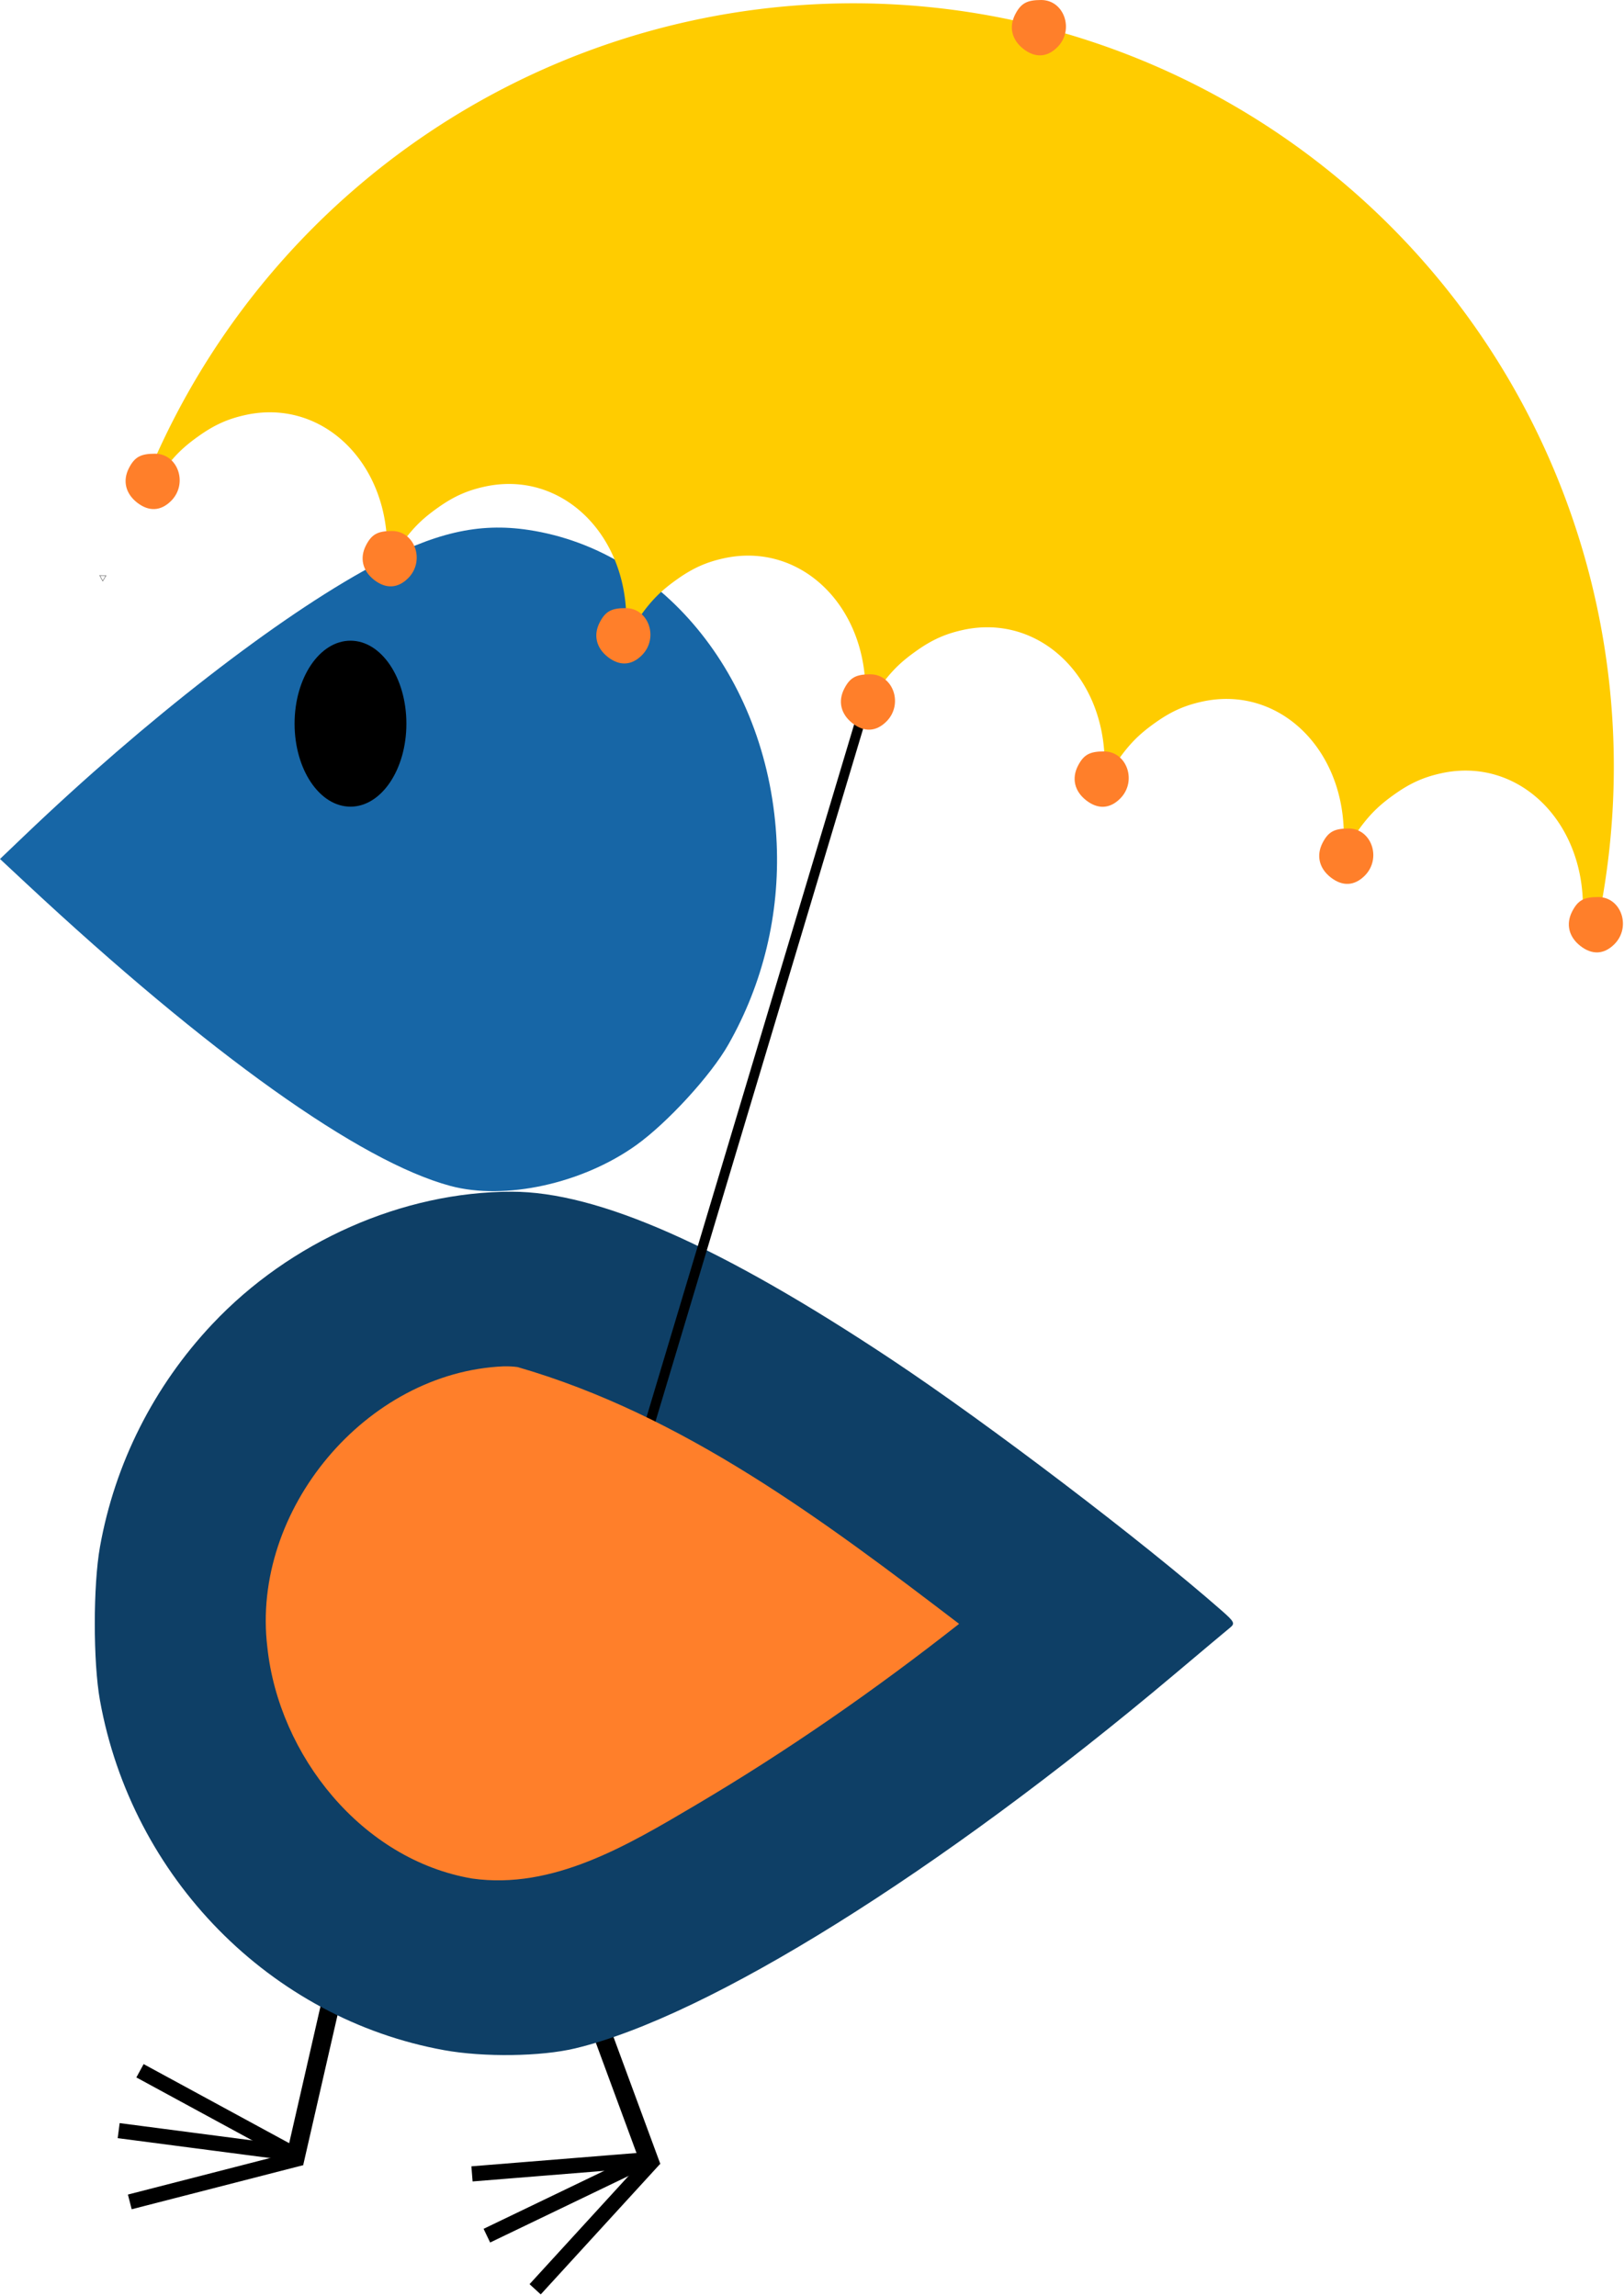 <?xml version="1.0" encoding="UTF-8" standalone="no"?>
<svg
   xmlns:osb="http://www.openswatchbook.org/uri/2009/osb"
   xmlns:dc="http://purl.org/dc/elements/1.1/"
   xmlns:cc="http://creativecommons.org/ns#"
   xmlns:rdf="http://www.w3.org/1999/02/22-rdf-syntax-ns#"
   xmlns:svg="http://www.w3.org/2000/svg"
   xmlns="http://www.w3.org/2000/svg"
   xmlns:sodipodi="http://sodipodi.sourceforge.net/DTD/sodipodi-0.dtd"
   xmlns:inkscape="http://www.inkscape.org/namespaces/inkscape"
   id="master-artboard"
   viewBox="0 0 258.282 365.19"
   version="1.1"
   x="0px"
   y="0px"
   width="258.282"
   height="365.19"
   sodipodi:docname="homebird.svg"
   inkscape:version="0.92.4 (5da689c313, 2019-01-14)">
  <defs
     id="defs70">
    <linearGradient
       id="linearGradient6048"
       osb:paint="solid">
      <stop
         style="stop-color:#000000;stop-opacity:1;"
         offset="0"
         id="stop6046" />
    </linearGradient>
  </defs>
  <sodipodi:namedview
     pagecolor="#ffffff"
     bordercolor="#666666"
     borderopacity="1"
     objecttolerance="10"
     gridtolerance="10"
     guidetolerance="10"
     inkscape:pageopacity="0"
     inkscape:pageshadow="2"
     inkscape:window-width="1920"
     inkscape:window-height="935"
     id="namedview68"
     showgrid="false"
     inkscape:zoom="0.27634887"
     inkscape:cx="179.51628"
     inkscape:cy="-221.63784"
     inkscape:window-x="2552"
     inkscape:window-y="-8"
     inkscape:window-maximized="1"
     inkscape:current-layer="master-artboard"
     showborder="false"
     fit-margin-top="0"
     fit-margin-left="0"
     fit-margin-right="0"
     fit-margin-bottom="0" />
  <rect
     id="ee-background"
     x="-882.289"
     y="-312.016"
     width="1400"
     height="980"
     style="fill:#ffffff;fill-opacity:0" />
  <g
     transform="matrix(-0.007,3.53,3.126,0.006,-3782.1,-878.368)"
     id="g57"
     style="fill:none;fill-opacity:1">
    <g
       id="g-11"
       style="fill:none;fill-opacity:1">
      <g
         id="g-12"
         style="fill:none;fill-opacity:1">
        <g
           id="g53"
           style="fill:none;fill-opacity:1">
          <path
             class="st0"
             d="m 241,1172 c -22.6,0 -41,-18.1 -41,-40.2 0,-21.5 37.2,-63 38.8,-64.8 l 2.2,-2.5 2.2,2.5 c 1.6,1.8 38.8,43.3 38.8,64.8 0,22.1 -18.4,40.2 -41,40.2 z m 0,-98.4 c -3.4,3.9 -10,11.8 -16.6,20.9 -12,16.6 -18.4,29.5 -18.4,37.3 0,18.9 15.7,34.2 35,34.2 19.3,0 35,-15.4 35,-34.2 0,-7.8 -6.4,-20.7 -18.4,-37.3 -6.6,-9.2 -13.3,-17.1 -16.6,-20.9 z"
             style="fill:none;fill-opacity:1"
             id="path51"
             inkscape:connector-curvature="0" />
        </g>
      </g>
    </g>
  </g>
  <g
     transform="matrix(0.009,4.558,-4.558,0.009,4935.499,-798.459)"
     id="g65"
     style="fill:none;stroke:none;stroke-opacity:1">
    <g
       id="g-17"
       style="fill:none;stroke:none;stroke-opacity:1">
      <g
         id="g-18"
         style="fill:none;stroke:none;stroke-opacity:1">
        <g
           id="g61"
           style="fill:none;stroke:none;stroke-opacity:1">
          <path
             class="st0"
             d="m 241,1172 c -22.6,0 -41,-18.1 -41,-40.2 0,-21.5 37.2,-63 38.8,-64.8 l 2.2,-2.5 2.2,2.5 c 1.6,1.8 38.8,43.3 38.8,64.8 0,22.1 -18.4,40.2 -41,40.2 z m 0,-98.4 c -3.4,3.9 -10,11.8 -16.6,20.9 -12,16.6 -18.4,29.5 -18.4,37.3 0,18.9 15.7,34.2 35,34.2 19.3,0 35,-15.4 35,-34.2 0,-7.8 -6.4,-20.7 -18.4,-37.3 -6.6,-9.2 -13.3,-17.1 -16.6,-20.9 z"
             style="fill:none;stroke:none;stroke-opacity:1"
             id="path59"
             inkscape:connector-curvature="0" />
        </g>
      </g>
    </g>
  </g>
  <g
     id="g6293"
     transform="scale(0.433)">
    <g
       transform="rotate(-20.243,1256.56,592.132)"
       id="g6219">
      <rect
         style="fill:#000000;fill-opacity:1;stroke:#000000;stroke-width:3.2;stroke-miterlimit:4;stroke-dasharray:none;stroke-opacity:1"
         id="rect6203"
         width="3.619"
         height="168.266"
         x="229.782"
         y="261.705" />
      <rect
         y="-9.616"
         x="486.61"
         height="62.812"
         width="3.619"
         id="rect6205"
         style="fill:#000000;fill-opacity:1;stroke:#000000;stroke-width:1.955;stroke-miterlimit:4;stroke-dasharray:none;stroke-opacity:1"
         transform="rotate(62.693)" />
      <rect
         style="fill:#000000;fill-opacity:1;stroke:#000000;stroke-width:1.955;stroke-miterlimit:4;stroke-dasharray:none;stroke-opacity:1"
         id="rect6211"
         width="3.619"
         height="62.812"
         x="348.551"
         y="-337.121"
         transform="rotate(105.629)" />
      <rect
         y="-187.904"
         x="446.233"
         height="62.812"
         width="3.619"
         id="rect6213"
         style="fill:#000000;fill-opacity:1;stroke:#000000;stroke-width:1.955;stroke-miterlimit:4;stroke-dasharray:none;stroke-opacity:1"
         transform="rotate(84.55)" />
    </g>
    <g
       transform="rotate(12.888,-1437.781,66.086)"
       id="g6229">
      <rect
         y="261.705"
         x="229.782"
         height="168.266"
         width="3.619"
         id="rect6221"
         style="fill:#000000;fill-opacity:1;stroke:#000000;stroke-width:3.2;stroke-miterlimit:4;stroke-dasharray:none;stroke-opacity:1" />
      <rect
         transform="rotate(62.693)"
         style="fill:#000000;fill-opacity:1;stroke:#000000;stroke-width:1.955;stroke-miterlimit:4;stroke-dasharray:none;stroke-opacity:1"
         id="rect6223"
         width="3.619"
         height="62.812"
         x="486.61"
         y="-9.616" />
      <rect
         transform="rotate(105.629)"
         y="-337.121"
         x="348.551"
         height="62.812"
         width="3.619"
         id="rect6225"
         style="fill:#000000;fill-opacity:1;stroke:#000000;stroke-width:1.955;stroke-miterlimit:4;stroke-dasharray:none;stroke-opacity:1" />
      <rect
         transform="rotate(84.55)"
         style="fill:#000000;fill-opacity:1;stroke:#000000;stroke-width:1.955;stroke-miterlimit:4;stroke-dasharray:none;stroke-opacity:1"
         id="rect6227"
         width="3.619"
         height="62.812"
         x="446.233"
         y="-187.904" />
    </g>
    <g
       id="g49"
       transform="matrix(0.023,4.705243e-4,4.705243e-4,-0.023,34.82,238.04)">
      <g
         id="g-1">
        <g
           id="g-2">
          <g
             id="g45">
            <path
               inkscape:connector-curvature="0"
               id="path43"
               style="fill:#333333"
               d="M 160.2,1162 H 49.8 l 55.2,-96.6 z m -100,-6 h 89.7 l -44.8,-78.5 z"
               class="st0" />
          </g>
        </g>
      </g>
    </g>
    <path
       inkscape:connector-curvature="0"
       id="path4584"
       d="M 165.408,435.649 C 132.2,426.726 76.825,387.213 9.46,324.373 L 0,315.549 8.82,307.116 c 44.729,-42.767 93.252,-80.419 127.515,-98.945 23.117,-12.499 39.38,-16.29 57.859,-13.485 50.385,7.646 88.549,55.893 91.085,115.15 1.115,26.056 -4.985,51.426 -17.775,73.921 -6.467,11.374 -22.451,28.801 -33.931,36.993 -19.746,14.09 -48.108,20.29 -68.165,14.9 z"
       style="fill:#1766a6;fill-opacity:1;stroke:none;stroke-width:1.279;stroke-opacity:1" />
    <path
       inkscape:connector-curvature="0"
       id="path4586"
       d="M 163.15,753.141 C 99.314,741.57 48.41,689.813 36.702,624.573 c -2.52,-14.042 -2.514,-42.154 0.012,-56.317 5.463,-30.626 19.751,-58.972 41.241,-81.816 28.575,-30.376 69.915,-48.667 109.988,-48.667 31.693,0 76.654,19.875 139.633,61.725 35.321,23.471 92.387,66.889 121.212,92.224 4.602,4.044 4.906,4.669 3.022,6.195 -1.152,0.933 -10.364,8.664 -20.47,17.178 -86.23,72.652 -171.129,125.651 -220.075,137.385 -12.537,3.006 -33.588,3.295 -48.116,0.661 z"
       style="fill:#0e3f66;fill-opacity:1;stroke-width:1.279" />
    <ellipse
       ry="30.485"
       rx="20.534"
       cy="265.846"
       cx="128.734"
       id="path6066"
       style="fill:#000000;fill-opacity:1;stroke:none;stroke-width:0.931;stroke-opacity:1" />
    <g
       transform="rotate(16.682,472.503,-236.852)"
       id="g6194">
      <g
         id="g6198">
        <rect
           y="168.231"
           x="464.79"
           height="463.183"
           width="3.619"
           id="rect6113"
           style="fill:#000000;fill-opacity:1;stroke:none;stroke-opacity:1" />
        <path
           inkscape:connector-curvature="0"
           id="path6070"
           d="M 468.305,25.104 A 280.143,281.157 0 0 0 189.07,288.056 h 3.014 c 0.547,-5.29 1.847,-11.238 3.597,-15.798 2.101,-5.473 4.301,-9.28 8.316,-14.384 4.275,-5.435 8.326,-8.909 14.109,-12.108 6.244,-3.454 12.799,-5.09 19.262,-5.114 19.39,-0.07 37.944,14.368 44.729,37.738 0.822,2.831 1.397,5.81 1.776,8.81 0.594,-5.067 1.852,-10.629 3.508,-14.942 2.101,-5.473 4.301,-9.28 8.316,-14.384 4.275,-5.435 8.326,-8.909 14.109,-12.108 24.975,-13.814 54.945,1.464 63.991,32.624 0.822,2.831 1.397,5.81 1.776,8.81 0.594,-5.067 1.852,-10.629 3.508,-14.942 2.101,-5.473 4.301,-9.28 8.316,-14.384 4.275,-5.435 8.326,-8.909 14.109,-12.108 24.975,-13.814 54.945,1.464 63.991,32.624 0.822,2.831 1.397,5.81 1.776,8.81 0.594,-5.067 1.852,-10.629 3.508,-14.942 2.101,-5.473 4.301,-9.28 8.316,-14.384 4.275,-5.435 8.326,-8.909 14.109,-12.108 24.975,-13.814 54.945,1.464 63.991,32.624 0.822,2.831 1.397,5.81 1.776,8.81 0.594,-5.067 1.852,-10.629 3.508,-14.942 2.101,-5.473 4.301,-9.28 8.316,-14.384 4.275,-5.435 8.326,-8.909 14.109,-12.108 24.975,-13.814 54.945,1.464 63.991,32.624 0.822,2.831 1.397,5.81 1.776,8.81 0.594,-5.067 1.852,-10.629 3.508,-14.942 2.101,-5.473 4.301,-9.28 8.316,-14.384 4.275,-5.435 8.326,-8.909 14.109,-12.108 24.975,-13.814 54.945,1.464 63.991,32.624 0.9,3.1 1.507,6.377 1.874,9.665 h 5.339 A 280.143,281.157 0 0 0 468.305,25.104 Z"
           style="fill:#ffcc00;fill-opacity:1;stroke:none;stroke-width:1.578;stroke-opacity:1" />
      </g>
    </g>
    <path
       inkscape:connector-curvature="0"
       id="path6121"
       d="m 185.049,501.926 c -50.639,2.111 -92.938,52.929 -86.858,103.154 4.217,39.834 34.792,78.115 75.238,85.007 29.656,4.199 57.059,-12.201 81.746,-26.779 33.852,-19.981 66.215,-42.479 97.095,-66.782 -49.747,-37.981 -101.294,-76.722 -162.137,-94.324 -1.683,-0.241 -3.386,-0.298 -5.084,-0.275 z"
       style="fill:#ff7f2a;fill-opacity:1;stroke-width:1.279" />
    <path
       inkscape:connector-curvature="0"
       id="path6235"
       d="m 375.841,17.931 c -4.237,-3.333 -5.336,-8.055 -2.95,-12.67 C 374.986,1.21 377.179,0 382.424,0 c 8.476,0 12.261,11.021 5.952,17.33 -3.8,3.8 -8.201,4.011 -12.536,0.602 z"
       style="fill:#ff7f2a;fill-opacity:1;stroke:none;stroke-width:4.094;stroke-miterlimit:4;stroke-dasharray:none;stroke-opacity:1" />
    <path
       style="fill:#ff7f2a;fill-opacity:1;stroke:none;stroke-width:4.094;stroke-miterlimit:4;stroke-dasharray:none;stroke-opacity:1"
       d="m 223.216,241.319 c -4.237,-3.333 -5.336,-8.055 -2.95,-12.67 2.095,-4.052 4.287,-5.261 9.533,-5.261 8.476,0 12.261,11.021 5.952,17.33 -3.8,3.8 -8.201,4.011 -12.536,0.602 z"
       id="path6237"
       inkscape:connector-curvature="0" />
    <path
       inkscape:connector-curvature="0"
       id="path6239"
       d="m 398.895,293.966 c -4.237,-3.333 -5.336,-8.055 -2.95,-12.67 2.095,-4.052 4.287,-5.261 9.533,-5.261 8.476,0 12.261,11.021 5.952,17.33 -3.8,3.8 -8.201,4.011 -12.536,0.602 z"
       style="fill:#ff7f2a;fill-opacity:1;stroke:none;stroke-width:4.094;stroke-miterlimit:4;stroke-dasharray:none;stroke-opacity:1" />
    <path
       style="fill:#ff7f2a;fill-opacity:1;stroke:none;stroke-width:4.094;stroke-miterlimit:4;stroke-dasharray:none;stroke-opacity:1"
       d="m 50.318,184.601 c -4.237,-3.333 -5.336,-8.055 -2.95,-12.67 2.095,-4.052 4.287,-5.261 9.533,-5.261 8.476,0 12.261,11.021 5.952,17.33 -3.8,3.8 -8.201,4.011 -12.536,0.602 z"
       id="path6241"
       inkscape:connector-curvature="0" />
    <path
       inkscape:connector-curvature="0"
       id="path6243"
       d="m 137.376,212.996 c -4.237,-3.333 -5.336,-8.055 -2.95,-12.67 2.095,-4.052 4.287,-5.261 9.533,-5.261 8.476,0 12.261,11.021 5.952,17.33 -3.8,3.8 -8.201,4.011 -12.536,0.602 z"
       style="fill:#ff7f2a;fill-opacity:1;stroke:none;stroke-width:4.094;stroke-miterlimit:4;stroke-dasharray:none;stroke-opacity:1" />
    <path
       inkscape:connector-curvature="0"
       id="path6247"
       d="m 313.055,265.642 c -4.237,-3.333 -5.336,-8.055 -2.95,-12.67 2.095,-4.052 4.287,-5.261 9.533,-5.261 8.476,0 12.261,11.021 5.952,17.33 -3.8,3.8 -8.201,4.011 -12.536,0.602 z"
       style="fill:#ff7f2a;fill-opacity:1;stroke:none;stroke-width:4.094;stroke-miterlimit:4;stroke-dasharray:none;stroke-opacity:1" />
    <path
       style="fill:#ff7f2a;fill-opacity:1;stroke:none;stroke-width:4.094;stroke-miterlimit:4;stroke-dasharray:none;stroke-opacity:1"
       d="m 488.735,322.289 c -4.237,-3.333 -5.336,-8.055 -2.95,-12.67 2.095,-4.052 4.287,-5.261 9.533,-5.261 8.476,0 12.261,11.021 5.952,17.33 -3.8,3.8 -8.201,4.011 -12.536,0.602 z"
       id="path6258"
       inkscape:connector-curvature="0" />
    <path
       inkscape:connector-curvature="0"
       id="path6260"
       d="m 580.423,347.46 c -4.237,-3.333 -5.336,-8.055 -2.95,-12.67 2.095,-4.052 4.287,-5.261 9.533,-5.261 8.476,0 12.261,11.021 5.952,17.33 -3.8,3.8 -8.201,4.011 -12.536,0.602 z"
       style="fill:#ff7f2a;fill-opacity:1;stroke:none;stroke-width:4.094;stroke-miterlimit:4;stroke-dasharray:none;stroke-opacity:1" />
  </g>
</svg>
